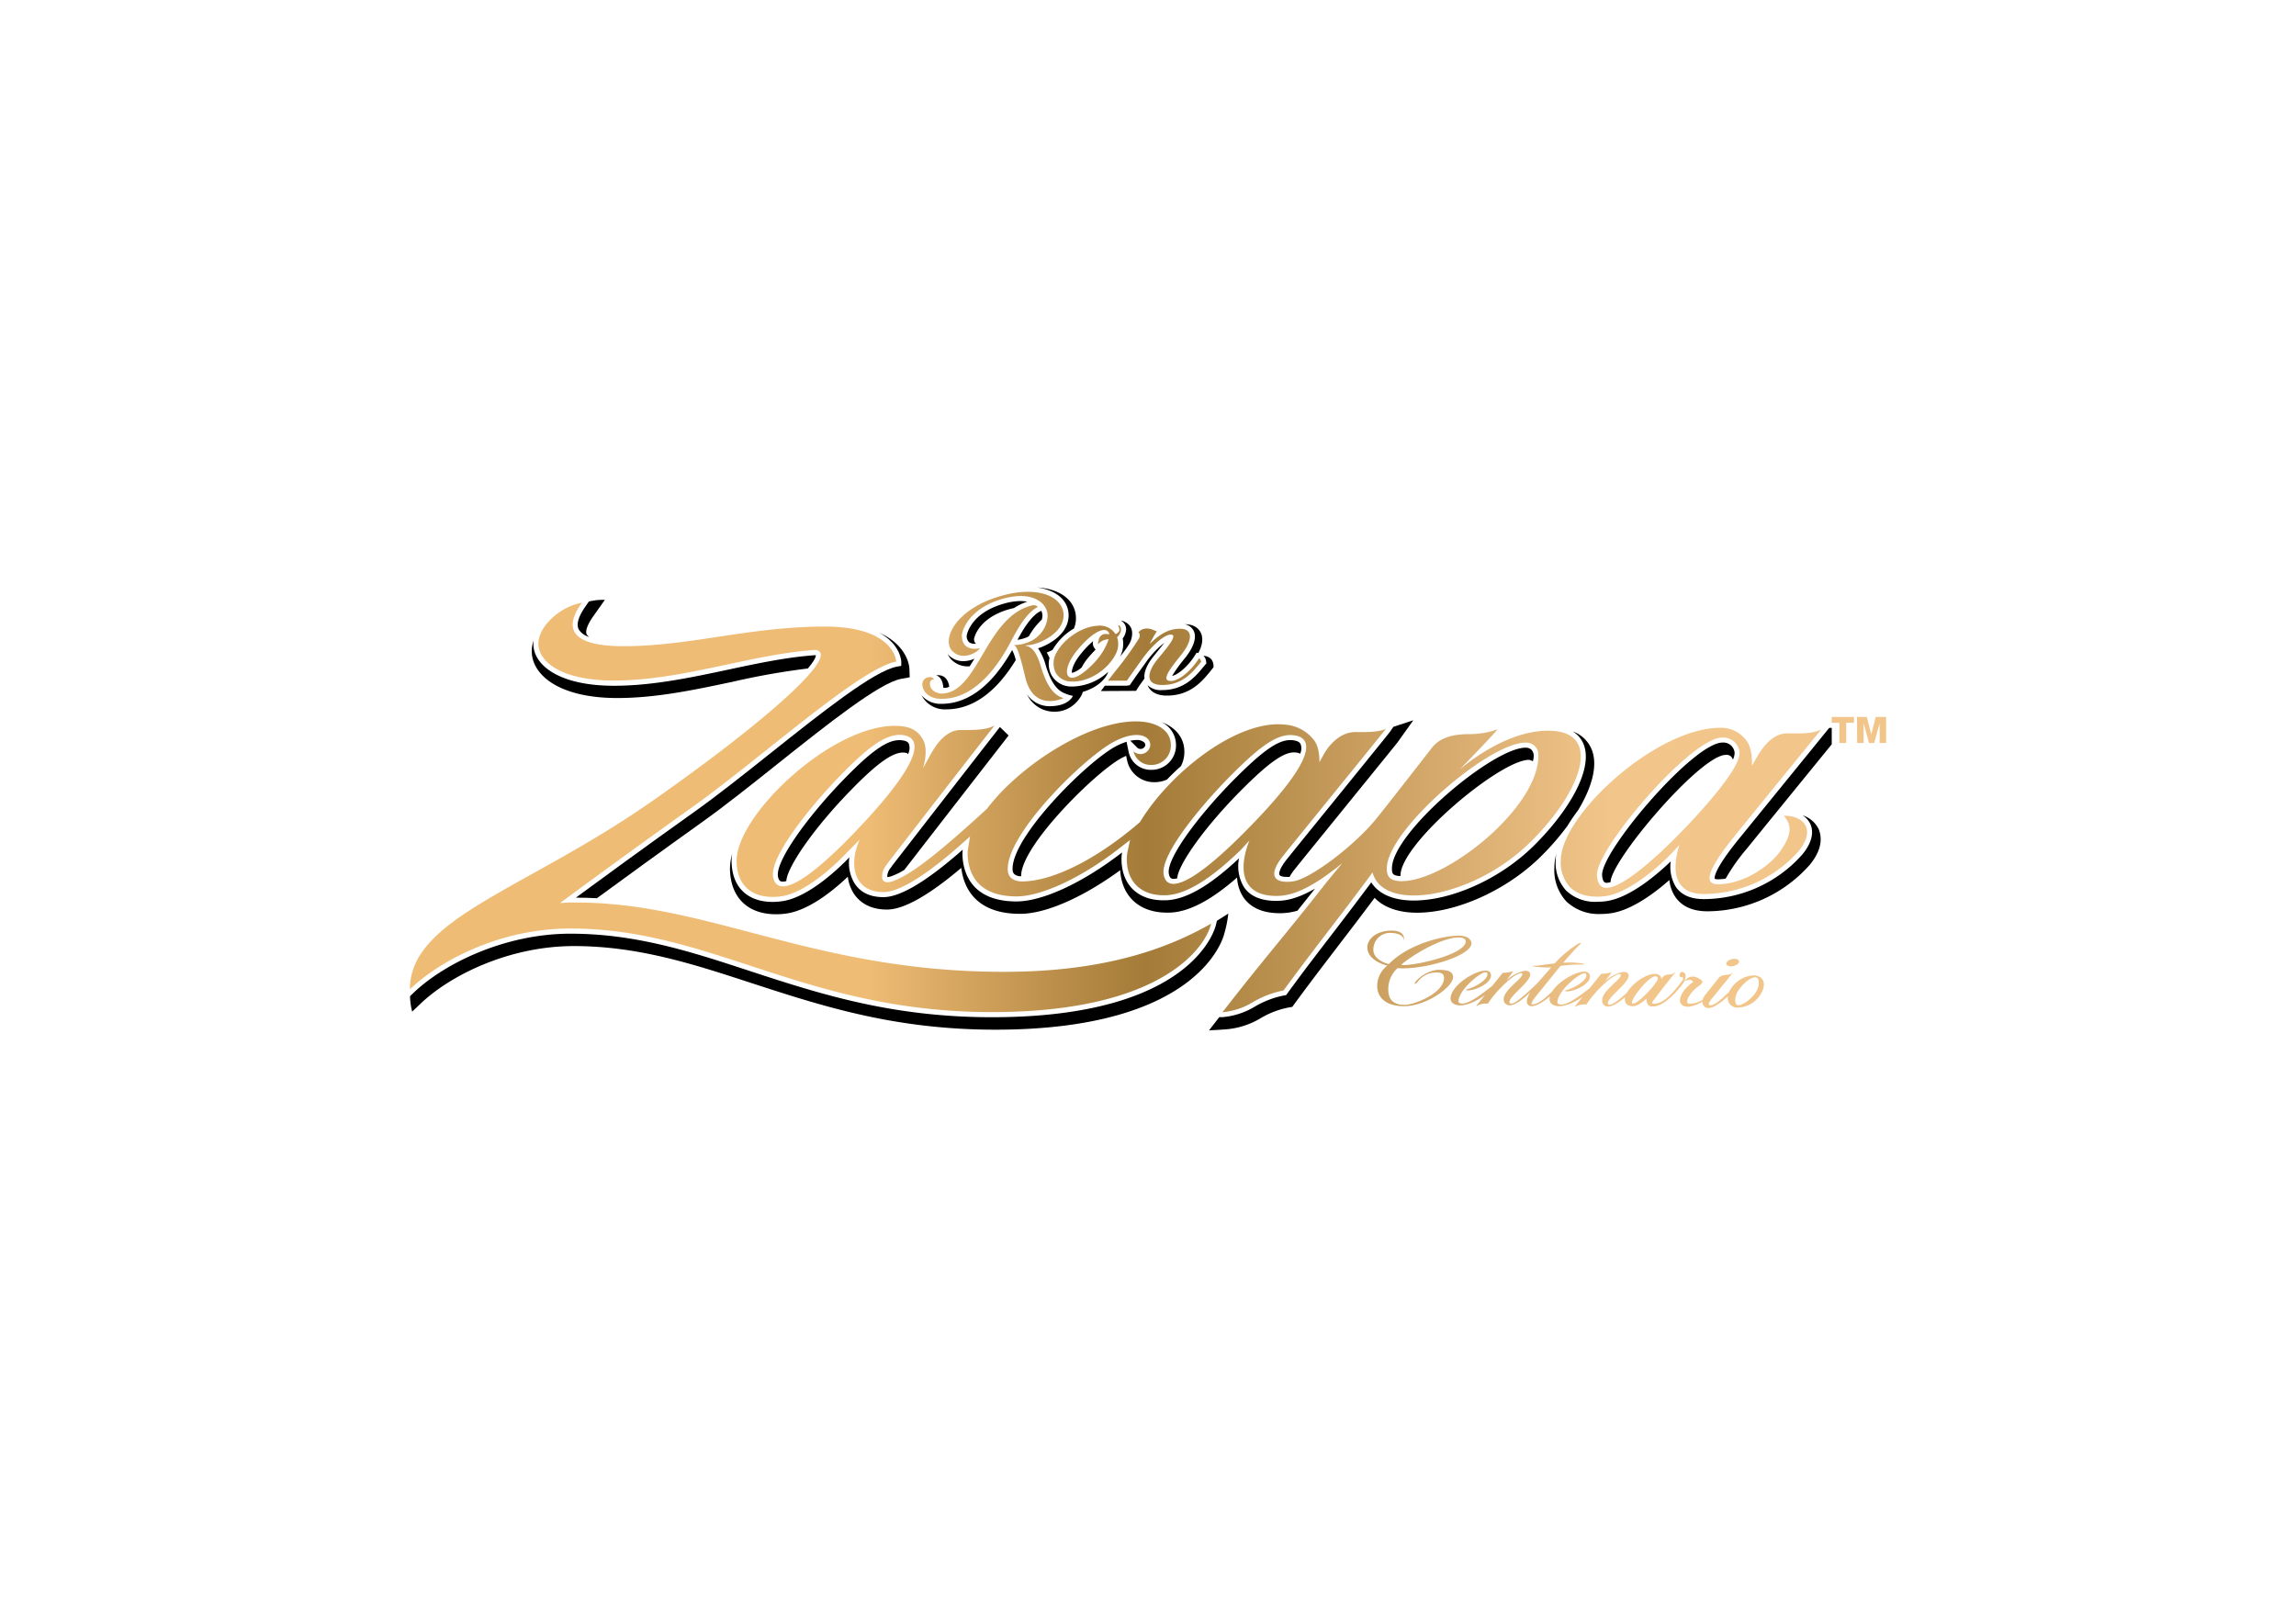 <svg id="Vrstva_1" data-name="Vrstva 1" xmlns="http://www.w3.org/2000/svg" xmlns:xlink="http://www.w3.org/1999/xlink" viewBox="0 0 595.28 419.53">
  <defs>
    <style>
      .cls-1 {
        fill: url(#linear-gradient);
      }

      .cls-2 {
        fill: url(#linear-gradient-2);
      }

      .cls-3 {
        fill: url(#linear-gradient-3);
      }
    </style>
    <linearGradient id="linear-gradient" x1="108.16" y1="207.95" x2="485.44" y2="207.95" gradientUnits="userSpaceOnUse">
      <stop offset="0.31" stop-color="#efbc75"/>
      <stop offset="0.42" stop-color="#c29550"/>
      <stop offset="0.5" stop-color="#a47b38"/>
      <stop offset="0.82" stop-color="#f2c58a"/>
    </linearGradient>
    <linearGradient id="linear-gradient-2" x1="108.16" y1="189.27" x2="485.44" y2="189.27" xlink:href="#linear-gradient"/>
    <linearGradient id="linear-gradient-3" x1="108.15" y1="189.27" x2="485.44" y2="189.27" xlink:href="#linear-gradient"/>
  </defs>
  <title>loga_stock_2025</title>
  <g>
    <g>
      <path class="cls-1" d="M314,239.5c-1.37,6.09-12.79,22.94-56.81,22.94-48.52,0-72.42-21.67-109.3-21.67-18.84,0-34.37,8.79-41.61,15.75,0-18.54,30-25.78,63.11-49,28.86-20.23,48.92-37.89,42.07-39-16.54,1.08-34.57,7.95-52.26,7.95-13.37,0-19.61-4.72-19.61-9.57,0-4.53,5.68-9.62,11.27-10.6-2.86,4-6.35,11.26,10.82,11.26s32.77-5.09,52.14-5.09c18.2,0,18.54,9.08,18.54,9.08-9.43,1.72-35.31,25.24-52.91,37.77s-34.26,24.85-34.26,24.85a41,41,0,0,1,4.33-.14C184,234.06,211.08,252,260.28,252,286.11,252,302.48,246.11,314,239.5ZM262.9,167.28c.47.35,1,.21,2.92,8.33,2.07,8.73,9.08,5.75,9.94,5.42h0c-2.83-.8-4.49-3.64-5.85-8.08-1.18-3.88-2.27-5.14-4-5.5l0-.08.47-.06c2.37,0,9.37-2.82,9.37-7.76s-7-8.12-17.62-4.59-13.92,10.94-11.29,13.79c2.5,2.69,6.42.59,7.23-.66-.38.09-4.69,1.06-4.69-3.35,0-.87,1.49-6.79,10.32-9.39,8.45-2.48,11.91,1.37,11.91,4.25s-2.32,7.45-8.7,7.68M241,175.6a1.82,1.82,0,0,0-1.49.69,2.12,2.12,0,0,0-.29,1.84c.43,1.84,2.35,3.07,4.64,3.07s10.42.15,18.36-15.1c2.12-4.06,4.29-7.41,6.86-8.73a1.5,1.5,0,0,0-1-.43,1.45,1.45,0,0,0-.3,0c-6.33,1.4-9.92,7.51-13.09,12.9-3,5.09-5.84,9.91-10.51,10-1.25,0-3-.77-3.08-2.41a1.3,1.3,0,0,1,.3-1,.92.92,0,0,1,.77-.24,1.2,1.2,0,0,0-1.17-.62m43.91-13.35h.35a4.9,4.9,0,0,1,3.83,2l.16.21.22-.12a1.75,1.75,0,0,0,.64-.57.9.9,0,0,0,.13-.4,2.21,2.21,0,0,0-.31-1.06.37.37,0,0,1,0-.12.87.87,0,0,1,0-.1c.12.07.86.29.67,1.58a3.13,3.13,0,0,1-.83,1.45l-.16.13.07.18a5.67,5.67,0,0,1-.53,4.43c-2.17,4.08-7.11,7.12-11.44,6.89a4.65,4.65,0,0,1-4-2.26,5.5,5.5,0,0,1,.23-5.26c2-3.76,7-6.94,10.93-6.94M278,175.74c1.69,0,4.72-2.67,6.45-4.74a16.2,16.2,0,0,0,3-5.28l-.48.09a3.52,3.52,0,0,0-2.15,1.12c-.05.09-.09.14-.1.17-.11-.14,0-.58.15-1.24a1.8,1.8,0,0,1,2.2-1.42l.56,0a1.36,1.36,0,0,0-1.38-1.08c-1.21,0-3.5,1.16-6.76,5S275.78,175.74,278,175.74Zm25.54-11.19c1.61,0,.21,2.07-3.1,6s-3.46,7.07.89,7.07c5.55,0,8.07-3.63,10.09-6,0,0-.12-.77-.57-.89-1.71,2.73-4.93,5.85-7.27,5.85-2.7,0-.29-3.09,2.7-6.82s3.06-6.72-.29-6.72-5.51,1.71-7.82,3.84l-.06,0s1.09-2.1,1.83-3.19a5.78,5.78,0,0,1-.91-.33A3.81,3.81,0,0,0,297,163a2.47,2.47,0,0,0-1.61.72l-.25.25a.75.75,0,0,1,.27.31,1.58,1.58,0,0,1-.24,1.48A84.07,84.07,0,0,1,289.2,174l-1.63,2.09-.32.42,2.27,0c.82,0,1.64,0,2.64,0a.83.83,0,0,0,.08-.12c.38-.55.79-1.14,3.68-5.2S301.94,164.55,303.55,164.55ZM288.5,192.5c-7.61,4.18-27.82,23.93-27.21,33.22.12,1.79,1.46,2.84,3.69,2.84,7.38,0,18.65-5.14,30.45-15.28l.21-.24c7.41-12.18,23.56-25.24,35.79-25.24a19.17,19.17,0,0,1,2.18.14,10.38,10.38,0,0,1,7.16,4.11c1.5,2.06,1.3,5.59,1.3,5.59l1.34-2.38c.32-.55,3.23-5.44,8-5.44,2.59,0,5.78.14,7.91-.83-.78,1.07-22.21,27.4-26.57,32.83s-2.21,7.33,2.43,6.73S351.48,219,357,212.09s9.41-12,14.15-18.05c1.86-2.51,5-3.68,9.76-3.68l.34,0a21.63,21.63,0,0,0,7.06-1.26c-2.26,2.65-10,10.59-10.06,10.63S389,190,400.39,189.5c15.89-.75,9.85,15.89-4.16,29.38-14.47,13.92-37.59,17.87-40.38,7.33L355,227.4c-8.9,12-13.37,17.38-22.22,29.43a25.12,25.12,0,0,0-7.9,3,18.17,18.17,0,0,1-7.93,2.64c10.45-13.5,16.54-20.33,27.07-33.81l4-4.85c-9.12,7.48-13.87,8.51-17.08,8.51-9.91,0-9.54-8.11-7-14.38l-2.3,2.51C317.9,224,309.3,232.14,302,232.14h-.32c-5.68,0-9.53-3.3-9.54-9.39a11,11,0,0,1,.25-2.18l.6-2.76-2.21,1.72c-10.69,8.42-21.05,12.89-27.17,12.91-9.94,0-12.4-5.66-12.72-10.41a9.58,9.58,0,0,1,.14-2.29l.47-2.85-2.14,1.91c-9,8-16.15,12.52-20.28,12.52-7.8,0-9.08-7.22-6.2-13.6L219.65,221c-1,1.08-10,10.55-17.27,11.44-7,.87-11.34-2.55-11.4-9.1-.15-11.89,24.18-34.9,40.79-35.13,3.51,0,5.94.73,7.52,3.57s0,7.42,0,7.42c1-1.73,2.1-3.77,2.1-3.77,2.22-4,4.85-6.13,7.61-6.13h.86c2.74,0,6,0,8-1.2q-13.8,17.7-27.52,35.47l-.62.87a4.49,4.49,0,0,0-1,2.86,1.34,1.34,0,0,0,.26,1,1.36,1.36,0,0,0,1.1.48,5.54,5.54,0,0,0,1.84-.46c5.58-2.09,14.82-10.25,23.94-18.56,8.26-11,26-22.7,38.61-22.7,5.56,0,9.09,2.44,9.09,6.06a5,5,0,0,1-5.1,5.23,4.55,4.55,0,0,1-4.57-3.54,2.59,2.59,0,0,0,4.29-1.19C298.67,191,295.06,188.9,288.5,192.5Zm-54.16-1.85c-4.2-.7-8.81,2.6-16.3,10.27s-18.65,21.24-17.58,26.57,8.35,1.59,20.71-11.22C240.93,195.77,238.26,191.32,234.34,190.65Zm101.5.07c-4.2-.77-8.53,2.23-16.13,9.78s-19,21-18,26.32,8.32,1.7,20.86-10.93C342.67,195.69,339.74,191.43,335.84,190.72Zm63,5.3a3.12,3.12,0,0,0-3.29-3.45h-.06c-9.49,0-35.88,22.67-35.93,32.58,0,1.73.36,3.47,4.26,3.33C375.45,228.08,398.75,209.5,398.87,196Zm62.84,24.52c2.81-4,3-6.56.8-9,5.07-.14,8.55,3.52,3.75,9.27a33,33,0,0,1-24.5,11c-11.1,0-6.27-12.75-6.27-12.75l-1.78,1.9-.3.31c-3.67,3.85-11.49,10.53-17.48,11.14-3.88.4-6.95-.45-8.88-2.41a9.41,9.41,0,0,1-2.36-6.88c.07-11.85,24.77-34.4,41.34-34.4a8.22,8.22,0,0,1,7.14,3.83c1.29,2.22,1.09,6,1.09,6l1.38-2.38c2.26-3.93,4.9-6,7.71-6l.81,0c2.68,0,6,.13,8.09-1.05-3.18,3.9-15.57,19.13-22.32,27.45-7.31,9-8.25,12.72-4.52,12.72C451.84,229.3,458.71,224.81,461.71,220.54ZM451,195a4.26,4.26,0,0,0-4.41-3.75h-.05c-8.12,0-32.49,28.54-32.51,35.59.15,2.78,1.39,3.38,2.44,3.39,4.72,0,14.83-9.8,18.94-14C440.84,210.68,451.46,199.1,451,195Zm-77.64,56.48c-3-.14-6.33,2.49-6.62,3.65a1.24,1.24,0,0,0,.7-.42,6,6,0,0,1,5.33-2.52c1.1,0,1.62.52,1.62,1.38,0,4-7.89,7.05-10.24,7-3,0-4.15-1.51-4.2-3.74a7.27,7.27,0,0,1,2.4-5.79c6.62.55,19.14-3.12,19.15-6.43,0-1-1.13-2-3.25-2-3.65,0-12.78,1.9-18.18,7.38,0,0-4.06-.91-4-3.76a4.31,4.31,0,0,1,4.86-4.3c2.08.09,3.22,1,3.06,2.24.13-1,.19-2.84-3.2-2.86-3.91,0-6.28,2.16-6.28,4.34,0,3.59,5.2,4.73,5.2,4.73a6.66,6.66,0,0,0-2.63,5.73c.27,3.07,2.87,4.78,6.86,4.8,5.79.05,12.78-5,12.81-7.5C376.73,251.71,375,251.55,373.37,251.47Zm4.94-8.38c1,0,1.73.38,1.72,1,0,3.45-13.71,6.49-16.73,6.11C364.53,248.87,373.15,243.05,378.31,243.09Zm76.3,9.82a7.5,7.5,0,0,0-6.2,4.11.24.24,0,0,1,0,.07c-1.77,1.75-3.89,3.66-5,3.59-.67-.06-.28-.93.64-2l5.23-6.45-.13.09H449l-.15.19c-.93.39-2.35.1-3.2,1-1.17,1.49-2.36,3-3.54,4.44a3.24,3.24,0,0,0-.66,1.31c-2.12,1.14-3.65,1.1-3.88.85-.68-.67,1.06-3.21,2.69-4.31,1.4-.95,1.2-1.41.86-1.64-2.2-1.64-3.5-.87-4.49.34,2-1.06,2.3.16,2.3.16s-3.36,2.22-3.39,4.89c0,0,.09,1.48,2.11,1.5a8.33,8.33,0,0,0,3.75-1.36h0a1.54,1.54,0,0,0,1.6,1.69c1.29,0,3.28-1.47,5-3.06a2.43,2.43,0,0,0,2.63,2.92,7.06,7.06,0,0,0,6.2-4.11C458,254.83,457,252.94,454.61,252.91Zm.31,4.85c-1.41,1.88-3.85,3.2-4.53,2.83s-.82-2.27.58-4.15,3.51-3.47,4.56-2.92C456.21,253.91,456.33,255.88,454.92,257.76Zm-18.31-5.56c-.69-.48-1.13.1-1.14.71s.89.52.89.52.22.44-.33,1.08c-1.23,1.47-4.14,5.79-7.31,5.76-.18,0-.38-.07-.35-.2a.64.64,0,0,1,.17-.44c.86-1.15,1.72-2.28,2.59-3.43,1.07-1.36,2.16-2.71,3.23-4.07h-.2l-.18.23a2.6,2.6,0,0,1-1.51.33,2.14,2.14,0,0,0-1.7,1.14l-.14-.55a1.65,1.65,0,0,0-1.51-.75c-2.6,0-6,2.62-7.3,4.87-1.77,1.61-3.68,3.14-4.49,3.12-.29,0-.47-.18-.45-.38,0-1.67,5.37-5.12,5.39-7.19,0-.65-.59-1-1.46-.93a9.94,9.94,0,0,0-4.71,2.47s1.49-1.91,1.75-2.41a9.39,9.39,0,0,1-2.7.43l-3,3.73c-1.76,1.31-5.31,4.27-7.41,4.22-.43,0-.95-.14-.94-.55,0-2.94,5.65-7.56,7-7.55.52,0,.51.38.5.64-.12,1.39-3.17,3.24-5.34,3.77-.12.16-.17.2-.21.2,1.35.54,6.45-1.45,6.48-3.74,0-.85-.53-1.27-1.43-1.3-2.26,0-6.64,2.45-8.35,5.13-1.83,1.79-4,3.65-5.41,3.33a4.35,4.35,0,0,1,.83-1.61l6.72-8.32a35.52,35.52,0,0,1,6-.36c.05-.06.07-.14.12-.21a22.94,22.94,0,0,0-5.38-.26,59.91,59.91,0,0,1,4.65-5.09,4.7,4.7,0,0,0-.54,0,29,29,0,0,0-6.34,5.26c-2.3.26-4.25.64-5.54.63l-.37.09a26.77,26.77,0,0,0,5,.32q-1.68,1.93-3.37,3.85c-1.91,1.91-5.75,5.57-7,5.55-.29,0-.47-.18-.47-.37,0-1.67,5.38-5.15,5.39-7.21,0-.66-.6-1-1.46-.93a10.14,10.14,0,0,0-4.7,2.48s1.48-1.92,1.74-2.41a8.92,8.92,0,0,1-2.69.44l-2.77,3.45c-1.57,1.11-5.51,4.57-7.78,4.52-.42,0-.93-.15-.93-.54,0-2.95,5.63-7.58,7-7.57.53,0,.52.37.5.63-.12,1.39-3.15,3.25-5.33,3.78-.1.14-.16.2-.19.21,1.36.52,6.43-1.48,6.45-3.76,0-.85-.53-1.27-1.43-1.29-2.85,0-9,3.89-9.05,7.21,0,1.17,1.1,1.79,2.4,1.81,2.2,0,4.71-1.33,6.51-2.69l-2.24,2.8.28,0c.71-.68,2.79-.59,2.79-.59.88-1.81,6.37-7.9,8.67-7.87a.25.25,0,0,1,.21.22c0,1.26-4.83,4.07-4.85,6.52a1.51,1.51,0,0,0,1.57,1.59c1.43,0,3.55-1.67,5.33-3.39-.81,1.3-1,2.2-.85,2.8a1.19,1.19,0,0,0,1.24.81c1.24,0,3.05-1.16,4.71-2.54a2.78,2.78,0,0,0-.11.75c0,1.15,1.1,1.78,2.39,1.8,2,0,4.38-1.14,6.15-2.41l-2,2.52.28,0c.72-.67,2.8-.58,2.8-.58.88-1.81,6.38-7.87,8.68-7.86a.24.24,0,0,1,.2.23c0,1.24-4.82,4.05-4.85,6.49A1.49,1.49,0,0,0,417,261c1.18,0,2.82-1.12,4.37-2.47a2.59,2.59,0,0,0-.1.6c0,1.34,1,1.8,2.13,1.78,1.51,0,3.47-2,3.47-2,0,2,1,2.08,1.65,2.08,3.08.05,7.13-4.8,8.05-6.33C437,253.85,437.33,252.73,436.61,252.2Zm-13.17,8c-.22,0-.33,0-.34-.21,0-1.34,4.42-6.84,6.13-6.85a.65.65,0,0,1,.63.53C429.88,254.77,424.81,260.25,423.44,260.23Zm26.21-9.77c.89-.27,1.42-.88,1.19-1.33s-1.13-.62-2-.35-1.43.87-1.2,1.33S448.75,250.73,449.65,250.46Z"/>
      <g>
        <g>
          <path d="M235.68,193c-.07-.23-.27-.81-1.58-1a4.6,4.6,0,0,0-.91-.08c-3.24,0-7.24,2.8-14.25,10-9.11,9.31-18,21.35-17.23,25.39.24,1.2.75,1.3,1.24,1.3a3.5,3.5,0,0,0,.92-.15c.12-3.33,6.63-13.24,16.91-23.75,6.55-6.71,10.54-9.57,13.31-9.57a3.82,3.82,0,0,1,.68.06c.4.06.5.13.64.36A3.35,3.35,0,0,0,235.68,193Z"/>
          <path d="M259.24,188.52c-9.2,11.8-18.66,24-27.83,35.83l-.59.83a3.29,3.29,0,0,0-.77,2.07v.19h0a4.63,4.63,0,0,0,1.41-.37,17.66,17.66,0,0,0,3-1.51q13.17-17,26.38-34l.66-.85Z"/>
          <path d="M293.06,192.08l1.78,1.78a1.13,1.13,0,0,0,.83.34,1.27,1.27,0,0,0,1.25-.84,1,1,0,0,0-.21-.8,2.7,2.7,0,0,0-2.06-.67A7.64,7.64,0,0,0,293.06,192.08Z"/>
          <path d="M446.58,192.55h0c-7.45,0-31.2,27.8-31.21,34.29.12,2.06.87,2.08,1.15,2.08a3.92,3.92,0,0,0,1.05-.18h0c0-5.56,23.27-33,29.9-33h.06a1.65,1.65,0,0,1,1.75,1.24,4,4,0,0,0,.45-1.84A2.93,2.93,0,0,0,446.58,192.55Z"/>
          <path d="M397.64,196.1a2.27,2.27,0,0,0-.6-1.7,2.11,2.11,0,0,0-1.48-.52h-.05c-8.42,0-34.58,22-34.62,31.28,0,1.16,0,1.94,2.21,2,0-.05,0-.09,0-.13,0-8.35,25.86-30,33.32-30h0a3.3,3.3,0,0,1,1,.36A4.87,4.87,0,0,0,397.64,196.1Z"/>
          <path d="M301.13,187.24a6.59,6.59,0,0,1,3.77,5.85,6.33,6.33,0,0,1-6.41,6.53,5.83,5.83,0,0,1-5.85-4.57l-.56-2.71a17.37,17.37,0,0,0-3,1.3c-7.32,4-27.1,23.55-26.54,32,.06,1,.82,1.55,2.21,1.59-.17-7.8,19.17-26.89,25.85-30.55.47-.26.93-.49,1.37-.69l.26,1.21a7.12,7.12,0,0,0,7.12,5.62,7.91,7.91,0,0,0,3.19-.67c1.17-1.2,2.38-2.38,3.65-3.5a8.08,8.08,0,0,0,.88-3.67C307.1,191.38,304.84,188.6,301.13,187.24Z"/>
          <path d="M337.25,193.1c-.07-.23-.27-.84-1.67-1.1a6,6,0,0,0-1-.1c-3.16,0-6.93,2.59-13.92,9.53-9.25,9.18-18.37,21.11-17.61,25.15.23,1.21.73,1.32,1.26,1.32h0a3.92,3.92,0,0,0,.91-.15c.16-3.33,6.82-13.14,17.26-23.51,6.53-6.49,10.3-9.14,13-9.14a4.36,4.36,0,0,1,.81.07,2.19,2.19,0,0,1,.79.28A3.23,3.23,0,0,0,337.25,193.1Z"/>
          <path d="M330.91,233.6c-4,0-6.81-1.21-8.42-3.61a10.55,10.55,0,0,1-1.25-7.43c-5.34,5-12.64,10.89-19.3,10.89h-.32c-6.68,0-10.84-4.1-10.85-10.7a11.8,11.8,0,0,1,.14-1.71c-10.1,7.83-20.54,12.69-27.36,12.71-11.52,0-13.74-7.28-14-11.63a12.18,12.18,0,0,1,.05-1.8c-9.26,8.17-16.17,12.31-20.55,12.31s-6.45-1.95-7.51-3.6a10.25,10.25,0,0,1-1.33-6.72c-2.08,2.18-10.45,10.53-17.66,11.41a19.61,19.61,0,0,1-2.25.15c-6.59,0-10.56-3.94-10.62-10.53a10.17,10.17,0,0,1,.18-2,13.79,13.79,0,0,0-.6,3.91c.08,7.41,4.54,11.82,11.94,11.82a20,20,0,0,0,2.4-.15c5.94-.72,12.37-5.93,16.21-9.58a10.42,10.42,0,0,0,1.52,4.31c1.24,1.91,3.74,4.2,8.62,4.2,4.34,0,10.82-3.64,19.28-10.81.58,4.84,3.46,11.92,15.27,11.92,6.59,0,16.23-4.23,25.93-11.31.41,6.82,5,11,12.13,11h.32c5,0,10.89-3,17.86-9.11a10.24,10.24,0,0,0,1.6,5.08c1.87,2.77,5.07,4.18,9.5,4.18a16.35,16.35,0,0,0,4.55-.66c1.45-1.8,2.94-3.67,4.54-5.71C336.22,233.14,333.17,233.6,330.91,233.6Z"/>
          <path d="M160.07,181c10.08,0,20.19-2.16,30-4.24a188.23,188.23,0,0,1,19.38-3.42c1.4-1.67,2.1-2.85,2.07-3.45l-.13,0c-7.23.49-14.65,2.06-22.5,3.73-9.71,2.07-19.74,4.2-29.69,4.2-14.45,0-20.92-5.46-20.92-10.87a6.54,6.54,0,0,1,.07-.89,8.77,8.77,0,0,0-.48,2.77C137.85,174.87,144.72,181,160.07,181Z"/>
          <path d="M318.46,236.9l-2.95,1.87-.24,1c-.22,1-6,24-58.08,24-26.14,0-44.79-6.1-62.84-12-15.17-5-29.51-9.66-46.47-9.66s-32.75,7.72-40.71,15.38l-.87.83a18.77,18.77,0,0,0,.56,4l2.11-2c7.77-7.47,23.09-15,39.8-15s31,4.67,46.08,9.6C213,260.81,231.74,267,258.08,267c53.12,0,59.14-24,59.37-25A30.26,30.26,0,0,0,318.46,236.9Z"/>
          <path d="M409.13,210.13c3.49-5.77,5.26-11.53,3.54-15.8a8.28,8.28,0,0,0-4.9-4.66,6.82,6.82,0,0,1,2.79,3.26c2.8,6.95-4.73,18.51-13.44,26.9-8.5,8.18-20.8,13.68-30.59,13.68-5.24,0-9.11-1.69-11-4.71-4,5.38-7.12,9.45-10.14,13.39-3.58,4.67-7,9.08-11.63,15.42l-.3.42-.51.09a24,24,0,0,0-7.47,2.81,19.46,19.46,0,0,1-8.51,2.82l-.85,0-2.66,3.43,4.5-.28a20.73,20.73,0,0,0,9.09-3,22.37,22.37,0,0,1,7-2.64l1-.18.61-.84c4.62-6.29,8-10.66,11.52-15.28l.4-.52c2.67-3.48,5.43-7.09,8.82-11.63,2.36,2.5,6.21,3.86,11,3.86,10.1,0,22.76-5.64,31.5-14a67.35,67.35,0,0,0,7.5-8.53A42.53,42.53,0,0,1,409.13,210.13Z"/>
          <path d="M233.67,171.52l0,1.14-1.12.2c-5.94,1.09-19.55,11.92-32.71,22.39-6.75,5.38-13.74,10.93-19.69,15.17-12.73,9.06-25.08,18.1-30.85,22.34h.16c1.78,0,3.55.07,5.3.15,6.27-4.58,16.54-12.07,27-19.54,6-4.27,13-9.83,19.76-15.23,13-10.36,26.5-21.08,32.11-22.11l2.23-.41-.08-2.26c0-.33-.35-6-7.84-9.3C233.39,167,233.65,171.25,233.67,171.52Z"/>
          <path d="M467.35,211.42a5.31,5.31,0,0,1,2,2.22c.61,1.31,1.15,4.09-2.13,8a34.26,34.26,0,0,1-25.5,11.5c-3.35,0-5.77-1.05-7.22-3.15a10,10,0,0,1-1.33-6.63c-3,2.88-10.62,9.71-17.16,10.37a18.81,18.81,0,0,1-1.95.11,10.88,10.88,0,0,1-8-2.9,10.64,10.64,0,0,1-2.72-7.81,10.18,10.18,0,0,1,.16-1.71A13.54,13.54,0,0,0,403,225a11.94,11.94,0,0,0,3.11,8.75A12.13,12.13,0,0,0,415,237a19,19,0,0,0,2.09-.12c5.65-.57,11.94-5.34,15.73-8.69a9.48,9.48,0,0,0,1.55,4.4c1.71,2.47,4.5,3.71,8.3,3.71a35.6,35.6,0,0,0,26.5-12c3.74-4.48,3-7.81,2.31-9.4A7,7,0,0,0,467.35,211.42Z"/>
          <path d="M151.91,157.08c-1.93,2.73-2.55,4.79-1.86,6.13a4.61,4.61,0,0,0,2.74,1.95,2,2,0,0,1-.68-.67c-.2-.39-.45-1.65,1.76-4.77l2.95-4.17a15.42,15.42,0,0,0-4.13.42Z"/>
        </g>
        <g>
          <path d="M243.92,182.51a6.4,6.4,0,0,1-5-2.23,6.79,6.79,0,0,0,6.37,3.66c6.81,0,12.88-4.31,18.07-12.79a11.55,11.55,0,0,0-.94-2.59c-5.25,9.25-11.43,13.95-18.38,13.95Z"/>
          <path d="M312,170.07a2.11,2.11,0,0,1,.69,1.36l.09.58-.85,1c-1.94,2.37-4.89,5.93-10.62,5.93a4.93,4.93,0,0,1-3.77-1.26c0,.08.06.16.1.23.52,1.12,1.8,2.46,4.91,2.46,6.06,0,9.11-3.71,11.13-6.16l.93-1.17a3,3,0,0,0-.48-2A2.78,2.78,0,0,0,312,170.07Z"/>
          <path d="M309.49,163.59c.83,1.71,0,4.2-2.21,7a38.84,38.84,0,0,0-3.39,4.67c1.6-.3,4.21-2.61,5.84-5.21l.51-.81.43.11c1.09-2,1.34-3.85.66-5.27-.39-.82-1.45-2.21-4.1-2.21h-.08A3.21,3.21,0,0,1,309.49,163.59Z"/>
          <path d="M264.62,155.85a16.65,16.65,0,0,0-4.59.75c-8.52,2.51-9.37,8.1-9.38,8.16a2.16,2.16,0,0,0,.64,1.8,2.43,2.43,0,0,0,1.41.37l.44,0a.67.67,0,0,1-.21-.09,1.6,1.6,0,0,1-.38-1.2c0-.05.87-5.24,8.91-7.61.5-.15,1-.26,1.44-.36a13.66,13.66,0,0,1,3.42-1.64A9.68,9.68,0,0,0,264.62,155.85Z"/>
          <path d="M251.05,172.79c.11,0,.22,0,.34,0q.63-1,1.26-2a7,7,0,0,1-2.85.65,5.29,5.29,0,0,1-4-1.72c0-.06-.07-.12-.12-.18a5.28,5.28,0,0,0,.89,1.4A5.9,5.9,0,0,0,251.05,172.79Z"/>
          <path d="M269.67,158.53c-2.25,1.15-4.28,4.41-5.86,7.37a8.63,8.63,0,0,0,2.94-.9,17.78,17.78,0,0,1,3.37-4.35,6.08,6.08,0,0,0,.15-1.06,2.87,2.87,0,0,0-.3-1.21Z"/>
          <path d="M290.53,160.89a2.55,2.55,0,0,1,1.36,2.93,4.56,4.56,0,0,1-.81,1.75,7.18,7.18,0,0,1-.7,4.73c.65-.87,2.48-3,2.91-4.5C294.54,161.46,290.53,160.89,290.53,160.89Z"/>
          <path d="M244.57,178.33a2.31,2.31,0,0,0,1.53-.26s-.23-3.38-3.38-2.95C244.54,175.67,244.57,178.33,244.57,178.33Z"/>
          <path d="M287.32,174.21a14.1,14.1,0,0,1-9.13,3.81h-.56a5.9,5.9,0,0,1-5-2.93,6.15,6.15,0,0,1-.52-4.47,13.35,13.35,0,0,0-.72-1.42,14.33,14.33,0,0,0,1.51-.68,15.27,15.27,0,0,1,5.54-5.55,6.94,6.94,0,0,0,.52-2.64c0-4.54-4-7.67-10.08-8,5,.66,8.18,3.4,8.18,7.24,0,4.46-4.45,7.4-7.92,8.54a14.87,14.87,0,0,1,2,4.48c1.36,4.46,2.93,6.43,4.95,7.21a9.49,9.49,0,0,0,2.08.64s-1,2.68-6,2.68a7,7,0,0,1-5.9-3.08,7.79,7.79,0,0,0,7.15,4.51c5,0,7.29-4.46,7.29-5.12C286.43,177.67,287.32,174.21,287.32,174.21Z"/>
          <path d="M294.54,179.14l.54-.87c.26-.38.55-.8,1.65-2.34-.22-1.66.68-3.76,2.69-6.17,1-1.26,1.86-2.28,2.44-3.07a23.41,23.41,0,0,0-4.89,5.24c-2.89,4-3.3,4.64-3.68,5.19l-.38.55-.75.13h-1l-1.71,0-1.64,0-1.34,0-1.05,1.39Z"/>
          <path d="M280.47,169.26c-2.32,2.75-2.74,4.82-2.51,5.23a6.5,6.5,0,0,0,2.49-1.43,13.2,13.2,0,0,1,1.76-2.6c.64-.75,1.25-1.42,1.84-2l-.4-.57a2,2,0,0,1-.24-1.64A23.63,23.63,0,0,0,280.47,169.26Z"/>
        </g>
        <path d="M474.91,188.74h-.65l-23.32,28.67c-7.12,8.75-6.38,10.4-6.34,10.46a1.56,1.56,0,0,0,.81.13,12.37,12.37,0,0,0,2-.17,50,50,0,0,1,5.44-7.72c1.77-2.18,3.93-4.83,6.2-7.64l1.79-2.19L474.91,193Z"/>
      </g>
    </g>
    <g>
      <path class="cls-2" d="M480.66,187.41h-2v5.24h-1.76v-5.24h-2V185.9h5.78Z"/>
      <path class="cls-3" d="M481.45,185.9H484l1.16,4.5h0l1.17-4.5H489v6.75h-1.66v-5.12h0l-1.42,5.12h-1.34l-1.41-5.12h0v5.12h-1.66Z"/>
    </g>
    <path d="M361.27,188.46l-.69,1-.22.32c-.44.6-6.05,7.51-14.55,18-5.18,6.38-10.2,12.57-12.07,14.9-2,2.49-2.22,3.8-2,4.19.11.24.69.52,1.92.52.21,0,.45,0,.68,0a13.47,13.47,0,0,1,1.35-2c1.79-2.24,6.51-8.05,11.47-14.16l.59-.73c8.74-10.77,14.13-17.41,14.59-18l.56-.79,3.53-4.94Z"/>
  </g>
</svg>
